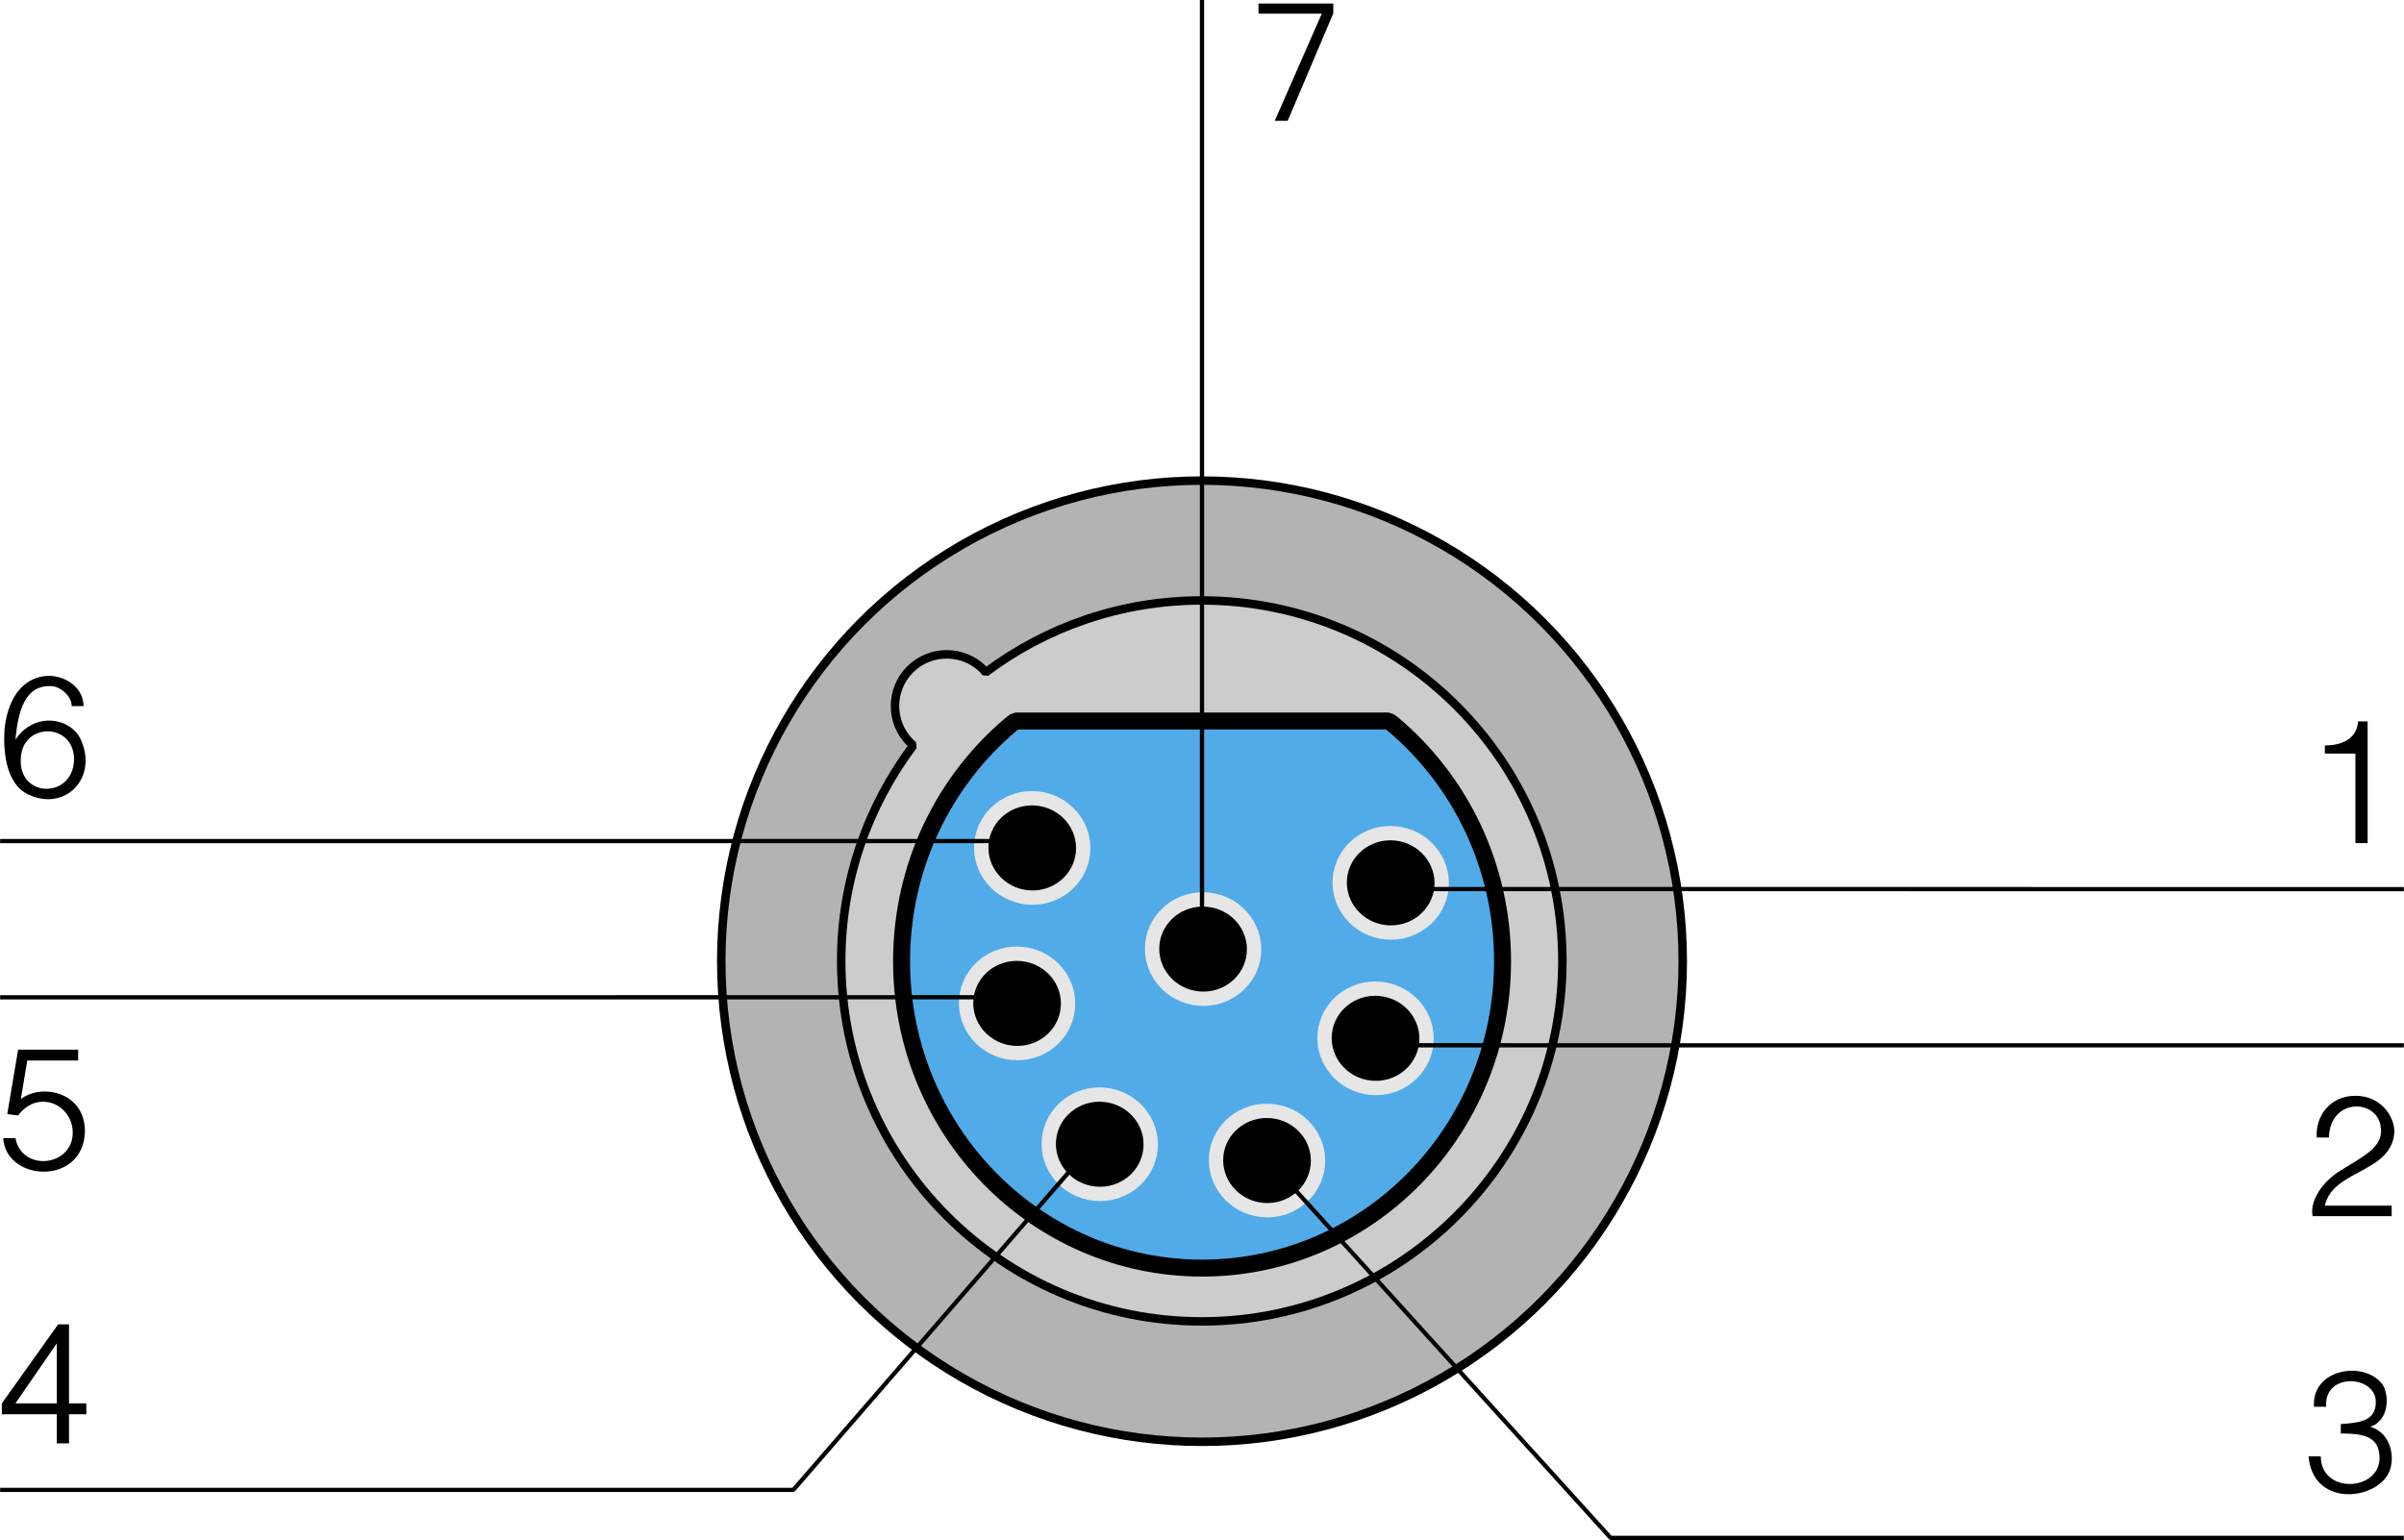 <?xml version="1.0" encoding="ISO-8859-1" standalone="yes"?>
<!DOCTYPE svg PUBLIC "-//W3C//DTD SVG 20010904//EN"
  "http://www.w3.org/TR/2001/REC-SVG-20010904/DTD/svg10.dtd">
<svg width="5cm" height="3.204cm" viewBox="708.594 1246.508 708.594 454.117" version="1.0"
    xmlns="http://www.w3.org/2000/svg"
    xmlns:xlink="http://www.w3.org/1999/xlink">
<desc>
  Exported by the ArtWorks SVGExport module.
  Source document: SCSI::Develop.$.Develop.Web.!WebXpress.^.Input.cm.Pages.ref.conn.xlr.artwork.XLR7_F
</desc>
<g transform="matrix(1 0 0 -1 0 2947.133)" stroke-miterlimit="16" fill-rule="evenodd" clip-rule="evenodd" stroke-linejoin="bevel" stroke-linecap="butt">
<circle cx="1062.891" cy="1417.188" r="141.719" stroke="#000000" stroke-width="2.5" stroke-linejoin="miter" fill="#b3b3b3"/>
<path d="M977.773 1480.805 C964.477 1463.062 956.531 1441.141 956.531 1417.266 956.531 1358.555 1004.117 1310.969 1062.828 1310.969 1121.539 1310.969 1169.125 1358.555 1169.125 1417.266 1169.125 1475.977 1121.539 1523.562 1062.828 1523.562 1038.906 1523.562 1016.836 1515.664 999.078 1502.328 998.844 1502.602 998.672 1502.961 998.414 1503.219 992.461 1509.156 982.797 1509.156 976.844 1503.219 970.898 1497.25 970.898 1487.602 976.844 1481.664 977.141 1481.367 977.453 1481.078 977.773 1480.805 Z" stroke="#000000" stroke-width="2.5" stroke-linejoin="miter" fill="#cccccc"/>
<path d="M1062.914 1326.688 C1013.977 1326.688 974.32 1367.195 974.328 1417.18 974.328 1445.297 986.875 1470.414 1006.562 1487 L1007.883 1488.016 1117.914 1488.023 1119.266 1487.008 C1138.945 1470.406 1151.492 1445.297 1151.492 1417.18 1151.492 1367.188 1111.852 1326.68 1062.914 1326.688 Z" stroke="#000000" stroke-width="5" stroke-linejoin="miter" fill="#51abe8"/>
<path d="M1017.781 1364.688 C1018.562 1372.727 1025.898 1378.602 1034.156 1377.789 1042.445 1376.984 1048.5 1369.805 1047.711 1361.781 1046.93 1353.711 1039.602 1347.82 1031.312 1348.641 1023.062 1349.438 1016.992 1356.625 1017.781 1364.688 Z" stroke="#e6e6e6" stroke-width="4.227" stroke-linejoin="miter" fill="#000000"/>
<g>
<path d="M714.695 1376.5 C720.594 1381.195 733.594 1378.797 733.594 1367 733.195 1350.898 710.297 1352.094 709.5 1365 L713.094 1365 C715.094 1354.898 730 1356.695 730 1366.594 730 1374.898 719.797 1379.594 713.898 1371.695 L710.695 1372.094 713.898 1391.094 731.594 1391.094 731.594 1387.898 716.594 1387.898 714.695 1376.5 Z" fill="#000000"/>
</g>
<g>
<path d="M1402.898 1478.398 1393.898 1478.398 1393.898 1480.797 C1398.195 1480.797 1403.297 1482.297 1403.695 1487.898 L1406.5 1487.898 1406.5 1452 1402.898 1452 1402.898 1478.398 Z" fill="#000000"/>
</g>
<g>
<path d="M725.297 1283.594 709.094 1283.594 709.094 1286.797 725.695 1310.094 728.898 1310.094 728.898 1286.797 734 1286.797 734 1283.594 728.898 1283.594 728.898 1275 725.297 1275 725.297 1283.594 Z M725.297 1304.5 713.094 1286.797 725.297 1286.797 725.297 1304.5 Z" fill="#000000"/>
</g>
<g>
<path d="M1393.898 1345.094 1413.594 1345.094 1413.594 1342 1390.297 1342 C1389.5 1345.5 1391.898 1351 1397.797 1355 1404.5 1359.297 1411.195 1362.094 1410.398 1368 1409.695 1376.695 1395.398 1377.094 1395.094 1365.195 L1391.5 1365.195 C1391.094 1371.5 1395.398 1377.5 1402.898 1377.5 1410.398 1377.5 1414.398 1371.5 1414.398 1366.797 1413.594 1354.594 1396.195 1355.797 1393.898 1345.094 Z" fill="#000000"/>
</g>
<path d="M1067.086 1359.883 C1067.875 1367.922 1075.211 1373.789 1083.477 1372.984 1091.75 1372.188 1097.805 1365.016 1097.031 1356.961 1096.234 1348.906 1088.906 1343.023 1080.641 1343.828 1072.367 1344.641 1066.312 1351.828 1067.086 1359.883 Z" stroke="#e6e6e6" stroke-width="4.227" stroke-linejoin="miter" fill="#000000"/>
<path d="M1099.07 1395.914 C1099.867 1403.961 1107.203 1409.836 1115.469 1409.023 1123.742 1408.211 1129.805 1401.039 1129.016 1393 1128.219 1384.945 1120.898 1379.055 1112.625 1379.867 1104.359 1380.672 1098.297 1387.867 1099.07 1395.914 Z" stroke="#e6e6e6" stroke-width="4.227" stroke-linejoin="miter" fill="#000000"/>
<path d="M1103.547 1441.766 C1104.328 1449.805 1111.672 1455.664 1119.93 1454.875 1128.211 1454.062 1134.258 1446.883 1133.492 1438.844 1132.695 1430.789 1125.359 1424.906 1117.094 1425.703 1108.836 1426.508 1102.766 1433.703 1103.547 1441.766 Z" stroke="#e6e6e6" stroke-width="4.227" stroke-linejoin="miter" fill="#000000"/>
<path d="M993.414 1406.211 C994.188 1414.266 1001.531 1420.125 1009.797 1419.32 1018.078 1418.516 1024.133 1411.336 1023.344 1403.305 1022.562 1395.234 1015.234 1389.352 1006.945 1390.164 998.695 1390.961 992.617 1398.156 993.414 1406.211 Z" stroke="#e6e6e6" stroke-width="4.227" stroke-linejoin="miter" fill="#000000"/>
<path d="M997.883 1452.062 C998.664 1460.094 1006 1465.969 1014.266 1465.172 1022.539 1464.359 1028.602 1457.188 1027.812 1449.141 1027.031 1441.094 1019.695 1435.195 1011.422 1436 1003.156 1436.82 997.094 1444.008 997.883 1452.062 Z" stroke="#e6e6e6" stroke-width="4.227" stroke-linejoin="miter" fill="#000000"/>
<path d="M1048.242 1422.227 C1049.031 1430.273 1056.375 1436.148 1064.633 1435.328 1072.906 1434.523 1078.961 1427.352 1078.18 1419.312 1077.391 1411.258 1070.055 1405.367 1061.797 1406.18 1053.523 1406.984 1047.461 1414.172 1048.242 1422.227 Z" stroke="#e6e6e6" stroke-width="4.227" stroke-linejoin="miter" fill="#000000"/>
<path d="M1119.578 1438.453 1417.188 1438.438" stroke="#000000" stroke-width="1.25" stroke-linejoin="miter" fill="none"/>
<path d="M1006.203 1452.609 708.594 1452.602" stroke="#000000" stroke-width="1.25" stroke-linejoin="miter" fill="none"/>
<path d="M1119.578 1392.391 1417.188 1392.375" stroke="#000000" stroke-width="1.25" stroke-linejoin="miter" fill="none"/>
<path d="M1006.203 1406.547 708.594 1406.539" stroke="#000000" stroke-width="1.25" stroke-linejoin="miter" fill="none"/>
<path d="M1062.891 1424.273 1062.891 1700.625" stroke="#000000" stroke-width="1.25" stroke-linejoin="miter" fill="none"/>
<g>
<path d="M1407.297 1279.898 C1414 1277.898 1414.797 1269.594 1412.398 1265.695 1407.695 1257.898 1390.297 1256.695 1389.094 1271.195 L1392.695 1271.195 C1392.695 1259.094 1412.797 1261 1409.695 1273.195 1408.5 1277.898 1402.5 1277.898 1398.594 1277.898 L1398.594 1280.695 C1404.094 1281.094 1409.297 1281.5 1408.898 1287.797 1408.094 1295.297 1393.5 1295.695 1394.297 1285.797 L1390.695 1285.797 C1389.898 1296.898 1405.297 1299.594 1410.797 1292.5 1412.797 1289.797 1413.195 1281.898 1407.297 1279.898 Z" fill="#000000"/>
</g>
<g>
<path d="M713.094 1482.5 C718.594 1490.797 729.297 1489.195 732.398 1482.5 737.5 1471.094 727.695 1461.297 717 1466.297 709.898 1469.5 709.5 1480.195 709.898 1485.695 712.297 1507.797 733.195 1503 733.195 1492.398 L729.695 1492.398 C729.695 1495.5 726.094 1498.297 723.695 1498.297 715.797 1498.695 713.898 1490.797 713.094 1482.5 Z M714.695 1477 C713.898 1465.297 730 1464.898 730.398 1476.594 730.398 1487.695 715.094 1487.695 714.695 1477 Z" fill="#000000"/>
</g>
<g>
<path d="M1101.594 1699.594 1079.547 1699.594 1079.547 1696.594 1098.195 1696.594 1084.344 1665 1088.148 1665 1101.594 1696.695 1101.594 1699.594 Z" fill="#000000"/>
</g>
<path d="M1034.547 1367.586 942.43 1261.289 708.594 1261.289" stroke="#000000" stroke-width="1.25" stroke-linejoin="miter" fill="none"/>
<path d="M1080.609 1360.5 1183.352 1247.133 1417.188 1247.133" stroke="#000000" stroke-width="1.25" stroke-linejoin="miter" fill="none"/>
</g>
</svg>
